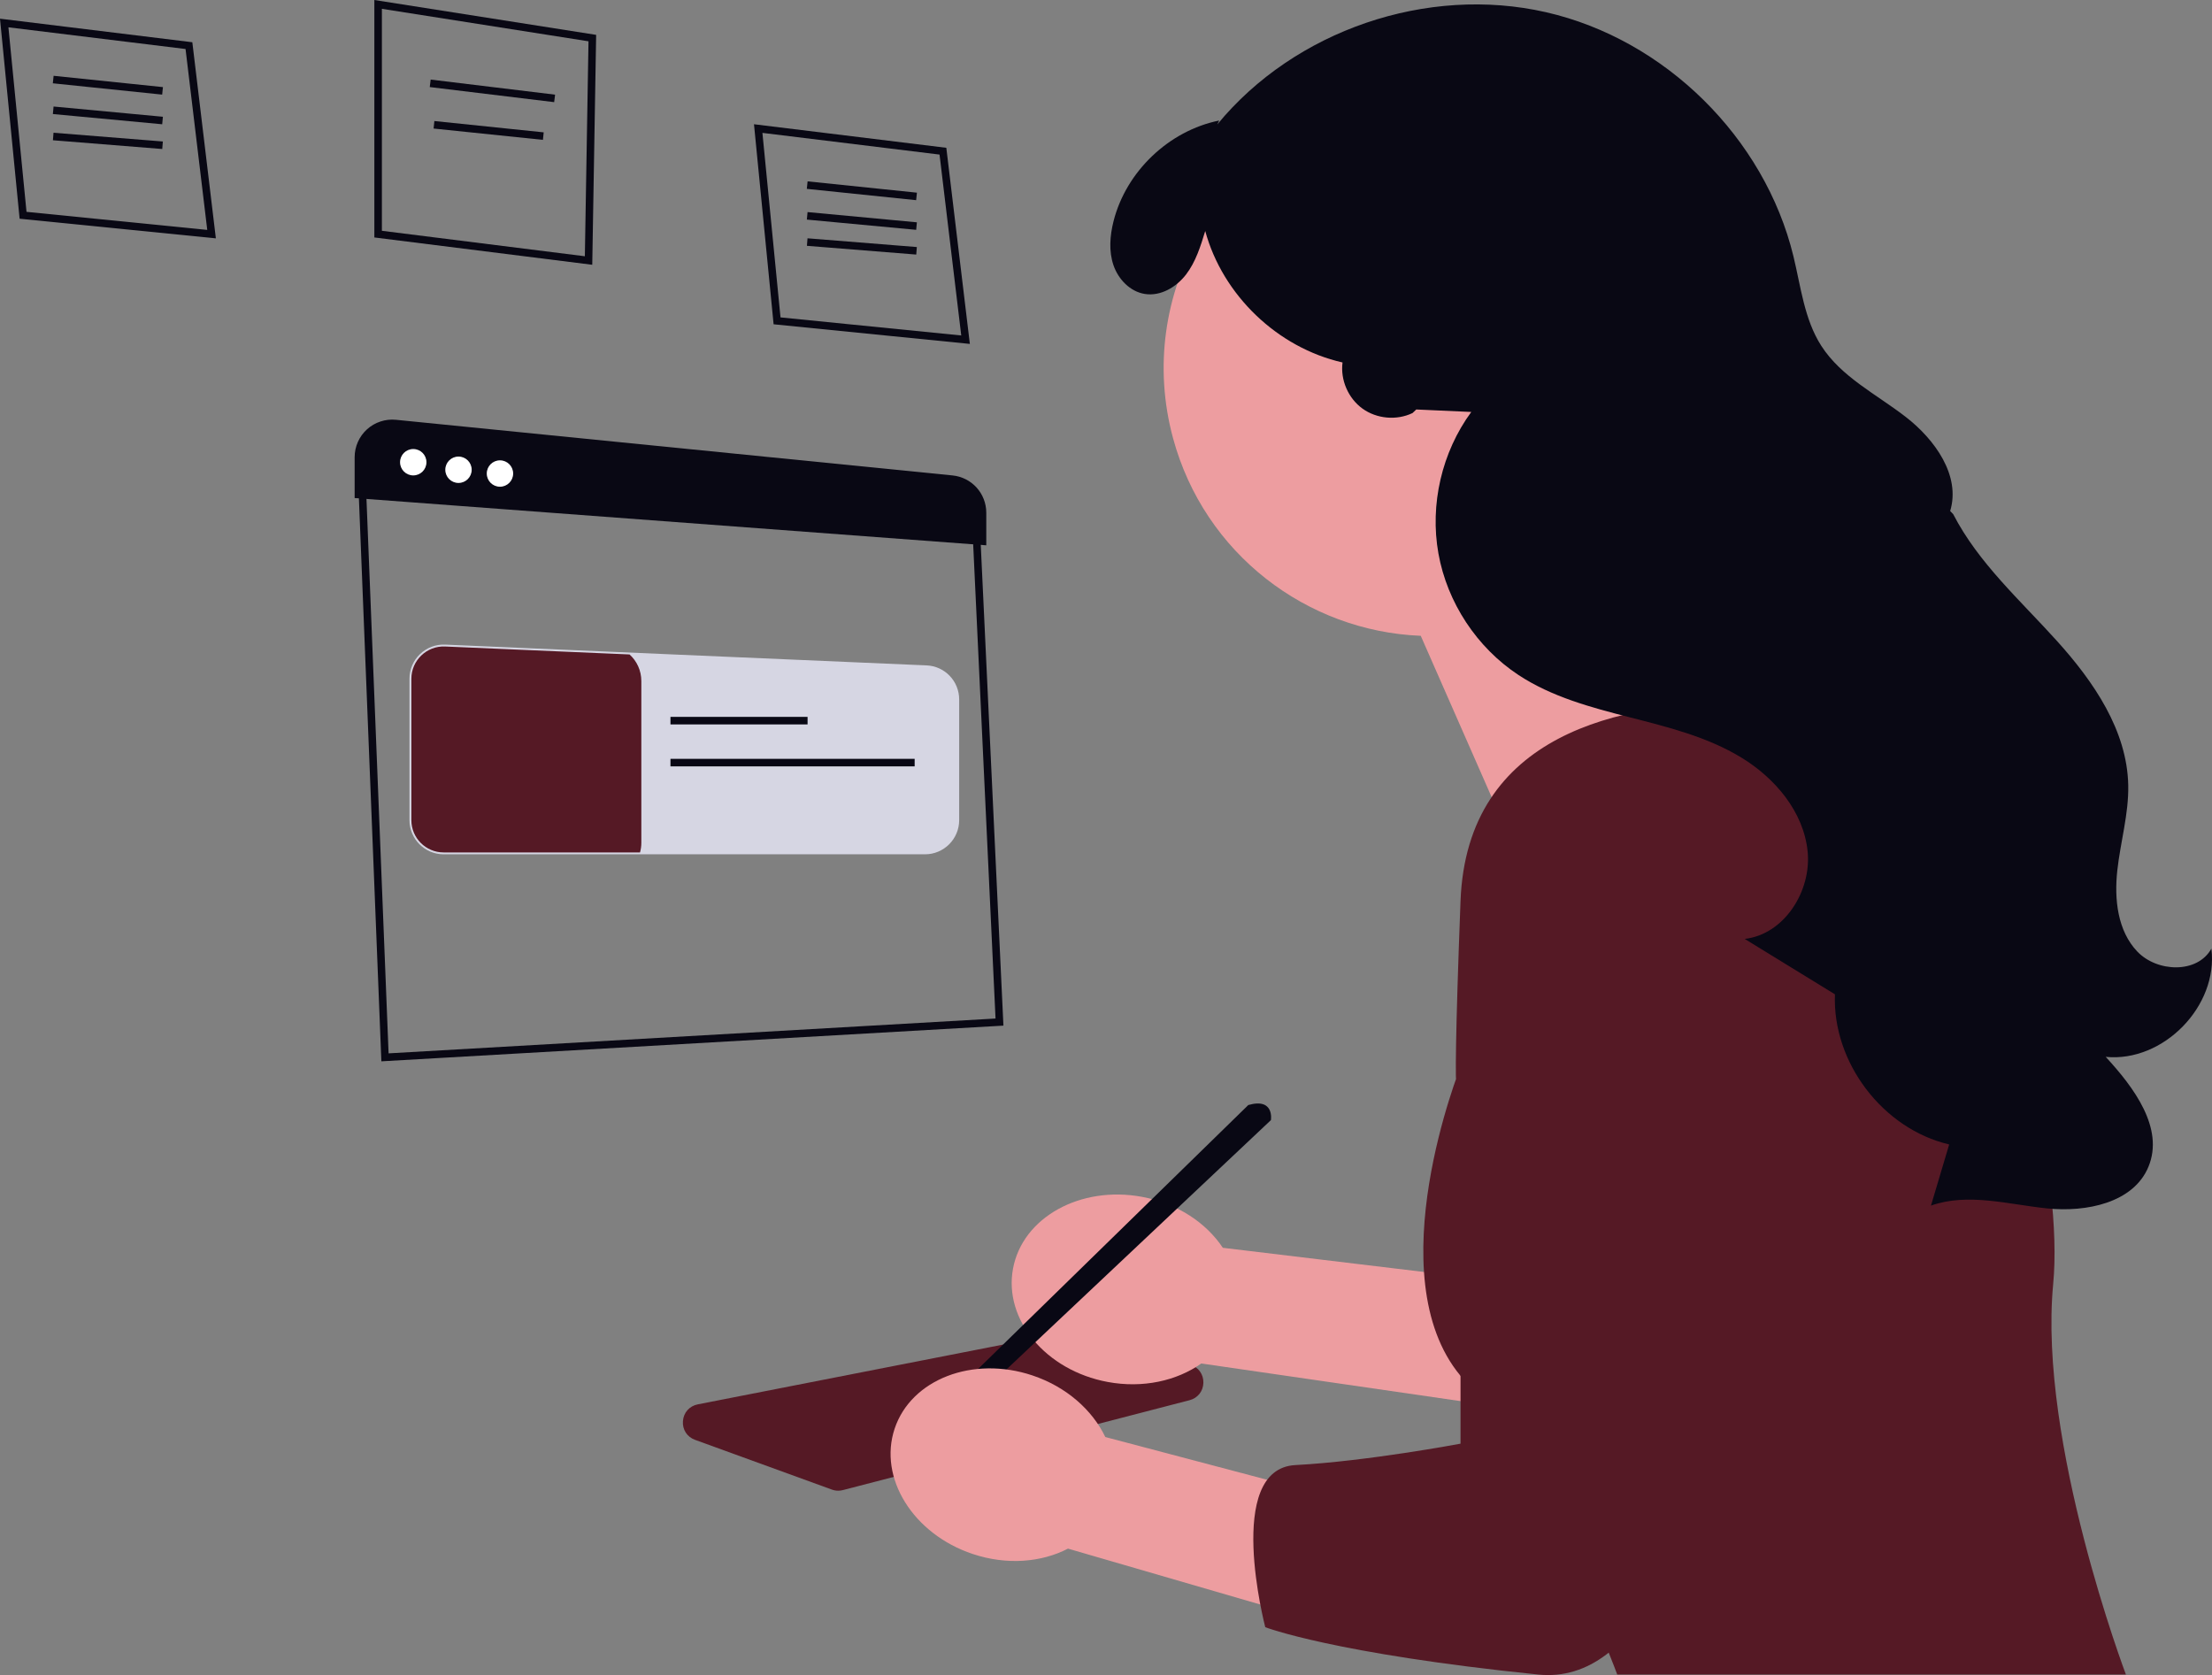 <svg xmlns="http://www.w3.org/2000/svg" width="927.677" height="702.459" viewBox="0 0 927.677 702.459" xmlns:xlink="http://www.w3.org/1999/xlink" role="img" artist="Katerina Limpitsouni" source="https://undraw.co/"><rect x="0" y="0" width="927.677" height="702.459" fill="#808080" stroke="none"/><path d="M351.522,625.148c-.896,0-1.788-.156-2.643-.468l-57.392-20.859c-3.361-1.221-5.355-4.314-5.078-7.881.278-3.567,2.725-6.315,6.236-7.002l158.51-31.033c1.278-.253,2.612-.171,3.852.224l44.291,14.194c3.367,1.079,5.48,4.061,5.381,7.596-.1,3.536-2.376,6.394-5.801,7.282l-145.409,37.698c-.641.167-1.295.249-1.947.249Z" fill="#551925"/><path d="M512.832,523.281l141.124,16.96-25.729,49.618-124.424-18.063c-10.245,7.266-24.483,10.502-39.286,7.747-25.901-4.82-43.664-26.104-39.674-47.54,3.989-21.435,28.22-34.904,54.12-30.084,14.803,2.755,26.923,10.897,33.869,21.362Z" fill="#ed9da0"/><path d="M708.785,125.082c-16.185-59.882-77.849-95.306-137.731-79.121-59.882,16.185-95.306,77.849-79.121,137.731,13.126,48.565,56.166,81.036,103.907,82.944l58.4,132.859,82.788-117.925s-31.031-23.164-52.371-52.972c24.011-27.325,34.33-65.769,24.128-103.516Z" fill="#ed9da0"/><path d="M822.389,357.019c-15.114-37.382-51.294-61.852-91.615-62.241-50.854-.49-115.585,12.809-118.254,83.091-4.42,116.37,0,69.53,0,69.53,0,0-35.107,87.416,0,129.579,35.107,42.164,65.721,125.265,65.721,125.265h213.332s-36.828-97.331-30.504-163.735c4.293-45.075-16.183-125.846-38.681-181.49Z" fill="#551925"/><path d="M523.515,463.409l-135.971,132.809,8.209,2.897,137.248-129.381s1.581-9.486-9.486-6.324Z" fill="#090814"/><path d="M927.418,397.831c-5.844,10.536-22.722,9.939-31.05,1.232-8.328-8.707-9.719-21.984-8.412-33.961,1.305-11.978,4.836-23.756,4.593-35.802-.464-22.986-14.483-43.422-29.883-60.492-15.4-17.07-33.008-32.751-43.529-53.192l-1.271-1.309c4.495-14.848-6.407-30.015-18.68-39.504-12.274-9.488-26.991-16.724-35.371-29.779-7.129-11.106-8.57-24.77-11.69-37.594-12.089-49.686-53.879-90.902-103.727-102.302-49.849-11.4-105.399,7.556-137.881,47.05l.781-1.637c-21.1,4.271-39.049,21.392-44.311,42.266-1.524,6.047-2.031,12.548-.005,18.445s6.971,11.048,13.13,12.024c6.606,1.048,13.215-2.839,17.286-8.147,4.071-5.308,6.1-11.857,8.054-18.254,7.332,26.936,30.351,48.974,57.58,55.129-.949,7.314,2.386,15.028,8.365,19.347,5.978,4.319,14.349,5.063,20.995,1.865l1.566-1.491c7.691.346,15.381.692,23.071,1.038-12.36,16.838-17.46,38.824-13.775,59.384,3.685,20.559,16.104,39.406,33.542,50.903,13.93,9.184,30.383,13.601,46.549,17.729,16.166,4.129,32.654,8.226,46.909,16.896,14.256,8.671,26.198,22.833,27.841,39.438s-9.81,34.733-26.386,36.639c12.613,7.744,25.225,15.488,37.838,23.232-1.126,28.566,20.077,56.433,47.907,62.968-2.548,8.548-5.094,17.097-7.641,25.645,15.48-5.505,32.428-.491,48.773,1.177,16.346,1.668,36.163-2.299,42.443-17.481,6.678-16.143-6.073-33.257-17.934-46.081,24.149,2.409,47.301-21.297,44.323-45.382Z" fill="#090814"/><path d="M159.937,445.081l-.063-1.607-9.621-241.149,10.748-7.737.579.046,224.551,18.12,24.982,11.455.045.962,9.661,204.943-260.882,14.968ZM153.48,203.896l9.489,237.844,254.542-14.603-9.468-200.856-22.725-10.42-223.414-18.028-8.426,6.063Z" fill="#090814"/><path d="M387.939,358.268h-201.884c-7.899,0-14.325-6.426-14.325-14.324v-59.29c0-3.937,1.566-7.607,4.408-10.336,2.847-2.734,6.598-4.147,10.535-3.99l201.886,8.713c7.684.318,13.706,6.604,13.706,14.308v50.594c0,7.898-6.426,14.324-14.325,14.324Z" fill="#d6d6e3"/><path d="M268.965,285.619v67.827c0,1.392-.19,2.751-.554,4.032h-82.357c-7.478,0-13.534-6.056-13.534-13.534v-59.29c0-7.7,6.419-13.85,14.119-13.534l77.392,3.336c3.035,2.751,4.933,6.735,4.933,11.162Z" fill="#551925"/><rect x="281.182" y="300.634" width="57.499" height="3.162" fill="#090814"/><rect x="281.182" y="318.229" width="102.409" height="3.162" fill="#090814"/><path d="M90.529,99.954l-82.304-8.231L0,7.836l80.66,9.877,9.869,82.241ZM11.118,88.836l75.801,7.579-9.103-75.864L3.533,11.455l7.586,77.381Z" fill="#090814"/><rect x="43.664" y="12.685" width="3.163" height="46.095" transform="translate(5.047 77.061) rotate(-84.094)" fill="#090814"/><rect x="43.664" y="25.368" width="3.163" height="46.051" transform="translate(-7.155 88.931) rotate(-84.652)" fill="#090814"/><rect x="43.664" y="36.078" width="3.163" height="45.997" transform="translate(-17.249 99.47) rotate(-85.429)" fill="#090814"/><path d="M406.74,144.223l-82.304-8.231-8.225-83.887,80.66,9.877,9.869,82.241ZM327.329,133.105l75.801,7.579-9.103-75.864-74.283-9.096,7.586,77.381Z" fill="#090814"/><rect x="359.875" y="56.955" width="3.163" height="46.095" transform="translate(244.685 431.308) rotate(-84.094)" fill="#090814"/><rect x="359.875" y="69.638" width="3.163" height="46.051" transform="translate(235.506 443.909) rotate(-84.652)" fill="#090814"/><rect x="359.875" y="80.348" width="3.163" height="45.997" transform="translate(229.635 455.417) rotate(-85.429)" fill="#090814"/><path d="M248.382,111.04l-91.385-11.46V0l93.018,14.622-1.634,96.418ZM160.159,96.789l85.119,10.675,1.529-90.146L160.159,3.699v93.089Z" fill="#090814"/><rect x="204.931" y="11.826" width="3.163" height="52.557" transform="translate(143.835 238.532) rotate(-83.089)" fill="#090814"/><rect x="203.35" y="31.658" width="3.163" height="46.095" transform="translate(129.43 252.92) rotate(-84.094)" fill="#090814"/><path d="M413.631,228.683l-264.899-19.816v-17.141c0-4.444,1.89-8.702,5.183-11.683,3.295-2.981,7.723-4.439,12.142-3.996l233.383,23.33c8.091.808,14.191,7.549,14.191,15.679v13.627Z" fill="#090814"/><circle cx="173.311" cy="193.839" r="5.534" fill="#fff"/><circle cx="192.284" cy="197.001" r="5.534" fill="#fff"/><circle cx="209.675" cy="198.582" r="5.534" fill="#fff"/><path d="M463.55,602.637l137.425,36.303-32.34,45.586-120.733-35.087c-11.151,5.78-25.7,7.017-39.98,2.243-24.986-8.354-39.636-31.889-32.723-52.567,6.914-20.678,32.773-30.669,57.759-22.315,14.28,4.774,25.159,14.514,30.591,25.838Z" fill="#ed9da0"/><path d="M737.028,447.4s-6.003,263.637-91.971,254.845c-85.968-8.792-114.427-19.859-114.427-19.859,0,0-17.392-66.404,12.648-67.985,30.04-1.581,69.243-8.976,69.243-8.976v-191.209" fill="#551925"/></svg>